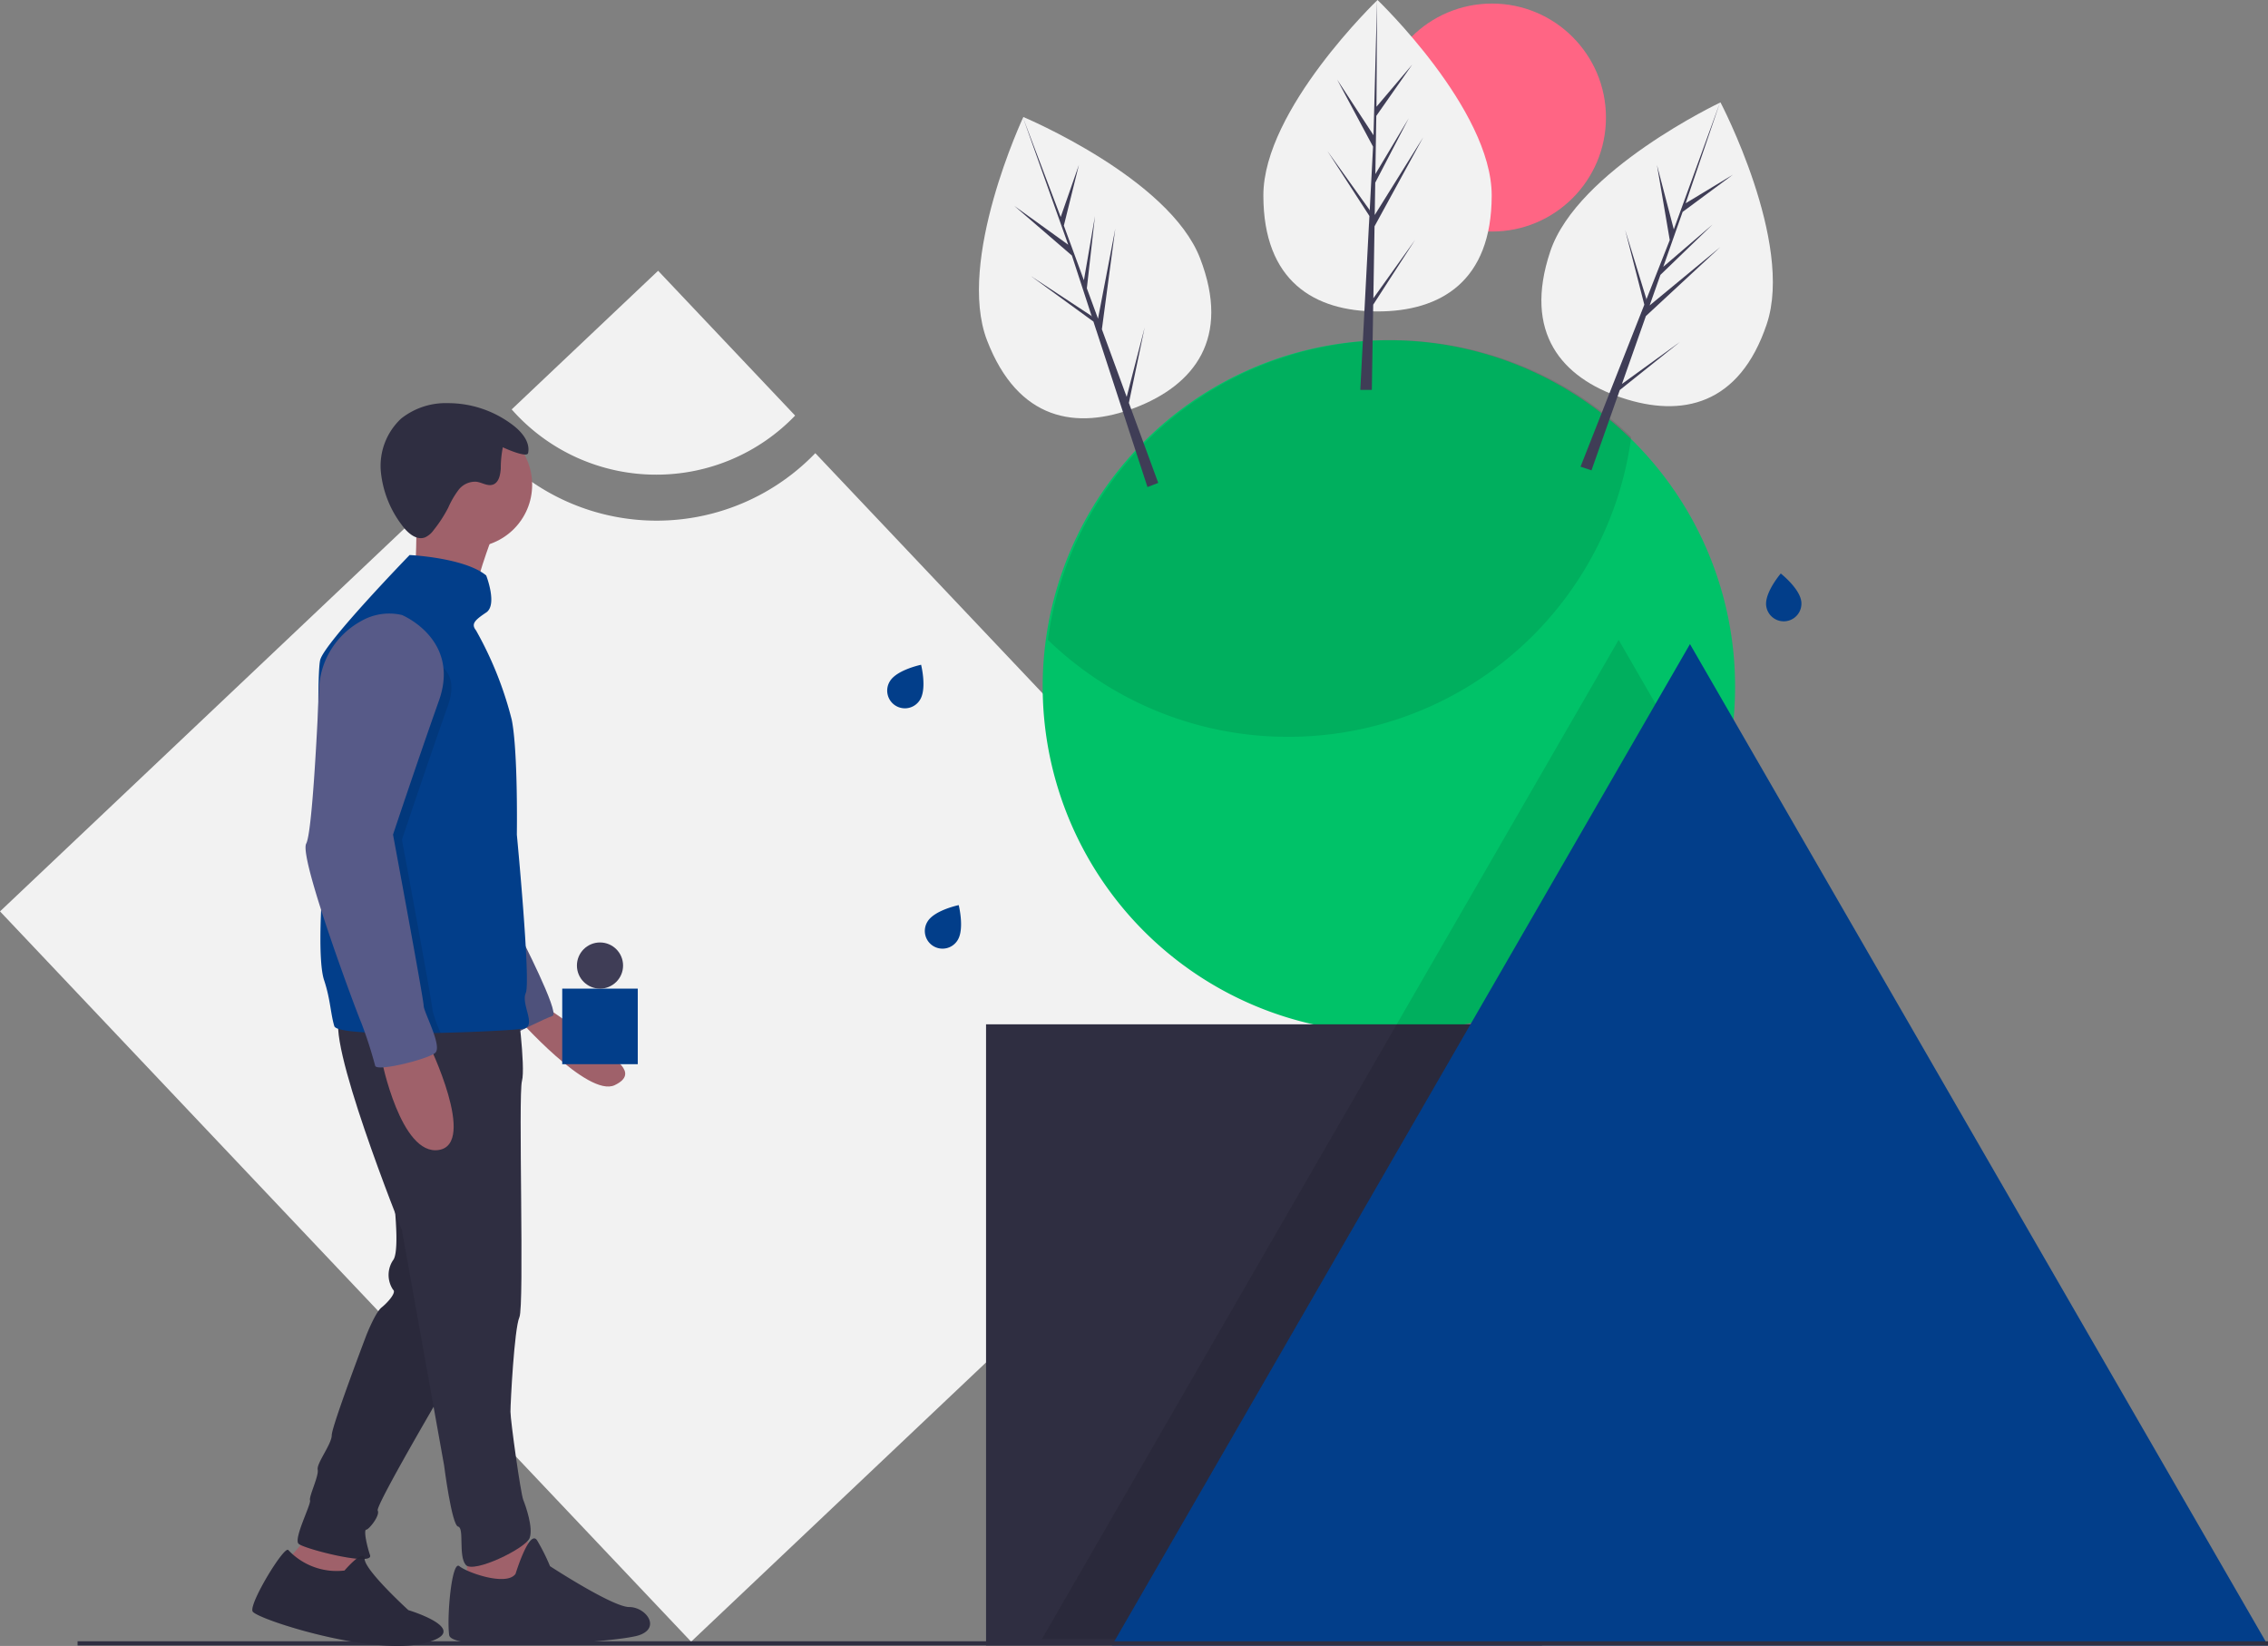 <svg id="forming_ideas" xmlns="http://www.w3.org/2000/svg" width="304.582" height="221" viewBox="0 0 304.582 221">
  <rect x="0" y="0" width="304.582" height="221" fill="#808080" stroke="none"/>
  <path id="Path_49" data-name="Path 49" d="M169.007,271.352a29.581,29.581,0,0,1-43.491-.949l-66,62.475,92.812,98.052,88.467-83.739Z" transform="translate(-59.514 -210.507)" fill="#f2f2f2"/>
  <path id="Path_50" data-name="Path 50" d="M322.8,214.232A25.819,25.819,0,0,0,341.45,206.3l-18.4-19.444-19.664,18.613A25.832,25.832,0,0,0,322.8,214.232Z" transform="translate(-234.668 -150.501)" fill="#f2f2f2"/>
  <path id="Path_51" data-name="Path 51" d="M649.456,266.426a46.444,46.444,0,0,1-46.491,46.491q-.4,0-.795-.008c-1.116-.017-2.217-.073-3.314-.169a46.493,46.493,0,1,1,50.6-46.314Z" transform="translate(-416.443 -174.259)" fill="#00c268"/>
  <path id="Path_52" data-name="Path 52" d="M631.709,249.6a46.23,46.23,0,0,0,5.6-16.646,46.491,46.491,0,0,0-78.336,27.216,46.316,46.316,0,0,0,28.157,12.84c1.1.1,2.2.152,3.314.169q.4.008.795.008A46.423,46.423,0,0,0,631.709,249.6Z" transform="translate(-418.245 -174.256)" opacity="0.1"/>
  <rect id="Rectangle_25" data-name="Rectangle 25" width="74.668" height="83.403" transform="translate(132.422 137.531)" fill="#2f2e41"/>
  <path id="Path_53" data-name="Path 53" d="M647.158,386.361a46.546,46.546,0,0,1-32.575,27.162h10.352v83.4H556.066l38.65-66.945,8.856-15.339.645-1.119,29.312-50.769Z" transform="translate(-416.154 -276.838)" opacity="0.1"/>
  <path id="Path_54" data-name="Path 54" d="M607.6,306.924l38.813,67.227,38.813,67.227H529.972l38.813-67.227Z" transform="translate(-380.644 -220.443)" fill="#023e8a"/>
  <rect id="Rectangle_26" data-name="Rectangle 26" width="294.164" height="0.564" transform="translate(10.418 220.371)" fill="#2f2e41"/>
  <path id="Path_55" data-name="Path 55" d="M147.035,729.843l-.514,4.286-2.914,1.371-3.257-1.029-2.229,1.029-.686-3.943,3.943-4.457Z" transform="translate(-98.71 -522.228)" fill="#9f616a"/>
  <path id="Path_56" data-name="Path 56" d="M192.158,799.126s2.658-3.1,2.7-1.549,5.871,6.863,5.871,6.863,9.086,2.743,2.057,4.457-22.457-3.257-22.971-4.286,4.286-8.914,4.8-8.228A8.891,8.891,0,0,0,192.158,799.126Z" transform="translate(-145.891 -588.254)" fill="#2f2e41"/>
  <path id="Path_57" data-name="Path 57" d="M214.186,625.531s1.029,8.057,0,9.257a3.573,3.573,0,0,0,0,3.943c.514.343-.686,1.714-1.543,2.4s-2.057,3.771-2.057,3.771-4.628,12.171-4.628,13.371-2.057,3.771-1.886,4.628-1.2,3.6-1.029,4.114-2.229,5.143-1.543,5.828,10.114,3.086,9.6,1.543-.857-3.429-.514-3.429,1.886-1.886,1.543-2.571S222.415,649.7,222.415,649.7Z" transform="translate(-161.405 -465.572)" fill="#2f2e41"/>
  <path id="Path_58" data-name="Path 58" d="M192.158,799.126s2.658-3.1,2.7-1.549,5.871,6.863,5.871,6.863,9.086,2.743,2.057,4.457-22.457-3.257-22.971-4.286,4.286-8.914,4.8-8.228A8.891,8.891,0,0,0,192.158,799.126Z" transform="translate(-145.891 -588.254)" opacity="0.1"/>
  <path id="Path_59" data-name="Path 59" d="M214.186,625.531s1.029,8.057,0,9.257a3.573,3.573,0,0,0,0,3.943c.514.343-.686,1.714-1.543,2.4s-2.057,3.771-2.057,3.771-4.628,12.171-4.628,13.371-2.057,3.771-1.886,4.628-1.2,3.6-1.029,4.114-2.229,5.143-1.543,5.828,10.114,3.086,9.6,1.543-.857-3.429-.514-3.429,1.886-1.886,1.543-2.571S222.415,649.7,222.415,649.7Z" transform="translate(-161.405 -465.572)" opacity="0.1"/>
  <path id="Path_60" data-name="Path 60" d="M230.153,729.282l1.886,4.8-.857,6.685-5.486-.343-3.086-2.743v-5.828Z" transform="translate(-159.886 -523.795)" fill="#9f616a"/>
  <path id="Path_61" data-name="Path 61" d="M282.293,795.67s1.886-6.171,2.914-4.457a27.131,27.131,0,0,1,1.714,3.429s8.4,5.486,10.628,5.486,4.286,2.743,1.371,3.771-25.2,2.4-25.542,0,.343-10.114,1.371-9.257S281.093,797.384,282.293,795.67Z" transform="translate(-213.055 -584.355)" fill="#2f2e41"/>
  <path id="Path_62" data-name="Path 62" d="M309.966,538.279s7.556,5.135,7.9,5.82,4.727,2.794,1.127,4.508-13.14-9.129-13.14-9.129Z" transform="translate(-236.442 -402.905)" fill="#9f616a"/>
  <path id="Path_63" data-name="Path 63" d="M300.513,502.991s5.486,10.628,4.457,10.971-5.143,2.4-5.143,2.4l-1.886-10.8Z" transform="translate(-230.761 -377.56)" fill="#575a88"/>
  <path id="Path_64" data-name="Path 64" d="M300.513,502.991s5.486,10.628,4.457,10.971-5.143,2.4-5.143,2.4l-1.886-10.8Z" transform="translate(-230.761 -377.56)" opacity="0.1"/>
  <path id="Path_65" data-name="Path 65" d="M244.651,534.416s1.2,8.914.686,10.8.343,30.171-.343,31.714-1.2,11.486-1.2,12.686,1.371,10.971,1.714,11.828,1.371,3.771.857,5.143-7.543,4.8-8.571,3.6-.171-4.971-1.029-5.143-1.886-8.229-1.886-8.229l-5.657-31.542s-10.628-26.4-8.228-28.971S244.651,534.416,244.651,534.416Z" transform="translate(-175.241 -400.071)" fill="#2f2e41"/>
  <circle id="Ellipse_35" data-name="Ellipse 35" cx="8.4" cy="8.4" r="8.4" transform="translate(54.667 56.69)" fill="#9f616a"/>
  <path id="Path_66" data-name="Path 66" d="M267.592,300.238s-2.743,7.2-2.4,8.743-8.057-2.743-8.057-2.743.514-8.4,0-10.628S267.592,300.238,267.592,300.238Z" transform="translate(-201.439 -228.292)" fill="#9f616a"/>
  <path id="Path_67" data-name="Path 67" d="M211.589,366.63c.038,1.438.062,2.3.062,2.3s-.514,7.886.343,10.457.857,4.457,1.371,6.171c.151.5,2.2.766,5.084.885,2.643.108,5.984.093,9.192.019,5.311-.123,10.262-.408,11.095-.561,1.886-.343-.343-3.257.343-4.8s-1.2-21.257-1.2-21.257.171-11.143-.686-15.428a48.43,48.43,0,0,0-4.8-12c-.686-.857-.171-1.371,1.371-2.4s0-4.971,0-4.971c-2.914-2.4-10.286-2.743-10.286-2.743s-11.314,11.657-12,14.057c-.415,1.45-.266,13.035-.084,21.98C211.466,361.7,211.539,364.693,211.589,366.63Z" transform="translate(-168.469 -247.78)" fill="#023e8a"/>
  <path id="Path_68" data-name="Path 68" d="M247.7,555.314s6.514,13.371,1.371,14.228-7.714-12.171-7.714-12.171Z" transform="translate(-190.123 -415.14)" fill="#9f616a"/>
  <path id="Path_69" data-name="Path 69" d="M260.75,256.639c.3-1.441-.8-2.787-1.964-3.692a14.35,14.35,0,0,0-8.828-3.011,9.618,9.618,0,0,0-6.267,2.079,8.687,8.687,0,0,0-2.72,7.087,14.092,14.092,0,0,0,2.84,7.225c.737,1.02,1.92,2.077,3.1,1.632a2.879,2.879,0,0,0,1.146-.968,17.77,17.77,0,0,0,1.964-3.018,12.02,12.02,0,0,1,1.384-2.383,2.811,2.811,0,0,1,2.407-1.1c.754.1,1.493.634,2.211.385.8-.277.993-1.3,1.056-2.144a14.542,14.542,0,0,1,.277-2.871C257.634,256.008,260.611,257.329,260.75,256.639Z" transform="translate(-189.828 -195.807)" fill="#2f2e41"/>
  <path id="Path_70" data-name="Path 70" d="M210.289,400.141c1.92,6.924,6.324,18.593,6.576,19.1.063.129.163.381.285.713,2.643.108,5.984.093,9.192.019a19.273,19.273,0,0,1-1.077-2.961c0-.857-4.114-22.971-4.114-22.971s3.257-9.771,6.171-18-8.657-6.6-8.657-6.6c-6.171-1.543-7.286,1.114-7.286,1.114S210.836,385,210.1,391.846a14.072,14.072,0,0,1-.6,3.391C209.219,395.739,209.589,397.628,210.289,400.141Z" transform="translate(-167.169 -281.291)" opacity="0.1"/>
  <path id="Path_71" data-name="Path 71" d="M218.092,350.362s7.886,3.257,4.971,11.486-6.171,18-6.171,18,4.114,22.114,4.114,22.971,2.571,5.486,1.543,6.343-7.886,2.571-8.057,1.714a57.973,57.973,0,0,0-1.886-5.828c-.343-.686-8.4-22.114-7.371-24,.757-1.388,1.421-14.1,1.719-20.719a10.882,10.882,0,0,1,5.673-9.162A7.555,7.555,0,0,1,218.092,350.362Z" transform="translate(-164.111 -267.787)" fill="#575a88"/>
  <rect id="Rectangle_27" data-name="Rectangle 27" width="10.144" height="10.144" transform="translate(75.506 132.741)" fill="#023e8a"/>
  <circle id="Ellipse_36" data-name="Ellipse 36" cx="3.099" cy="3.099" r="3.099" transform="translate(77.478 126.542)" fill="#3f3d56"/>
  <circle id="Ellipse_37" data-name="Ellipse 37" cx="15.304" cy="15.304" r="15.304" transform="translate(185.065 0.479)" fill="#ff6584"/>
  <path id="Path_72" data-name="Path 72" d="M692.321,84.068c0,11.547-6.865,15.579-15.332,15.579s-15.332-4.032-15.332-15.579,15.332-26.237,15.332-26.237S692.321,72.521,692.321,84.068Z" transform="translate(-491.993 -57.831)" fill="#f2f2f2"/>
  <path id="Path_73" data-name="Path 73" d="M638.867,40.049l.157-9.664,6.535-11.955-6.51,10.439.07-4.345,4.5-8.65-4.485,7.5h0l.127-7.815,4.823-6.886-4.8,5.657L639.364,0l-.5,18.97.041-.783L634,10.682l4.825,9.008-.457,8.728-.014-.232-5.653-7.9,5.636,8.717-.057,1.092-.01.016,0,.09-1.159,22.144h1.549l.186-11.438,5.622-8.7Z" transform="translate(-454.43)" fill="#3f3d56"/>
  <path id="Path_74" data-name="Path 74" d="M824.439,136.376c-3.664,10.95-11.453,12.6-19.483,9.909s-13.261-8.688-9.6-19.638,22.864-20.016,22.864-20.016S828.1,125.426,824.439,136.376Z" transform="translate(-587.166 -92.881)" fill="#f2f2f2"/>
  <path id="Path_75" data-name="Path 75" d="M758.88,86.552l3.215-9.115,9.991-9.264L762.6,76.008l1.446-4.1,7.015-6.774-6.633,5.689h0l2.6-7.371,6.758-5-6.35,3.841,4.622-13.565-6.492,17.832.287-.729-2.269-8.673L765.3,67.233l-3.2,8.132.061-.224-2.855-9.284,2.579,10.055-.4,1.017-.015.012-.024.087L753.32,97.66l1.469.491,3.805-10.788,8.09-6.463Z" transform="translate(-541.06 -35)" fill="#3f3d56"/>
  <path id="Path_76" data-name="Path 76" d="M555.785,132.58c4.153,10.774-.8,17.005-8.7,20.05s-15.756,1.752-19.909-9.022,4.871-30,4.871-30S551.632,121.806,555.785,132.58Z" transform="translate(-394.617 -97.896)" fill="#f2f2f2"/>
  <path id="Path_77" data-name="Path 77" d="M498.507,93.408l-3.329-9.074,1.8-13.506-2.32,12.082-1.5-4.08,1.092-9.691-1.488,8.611h0l-2.692-7.338,2.024-8.16-2.447,7.006-5.08-13.4,6.357,17.881L490.682,73l-7.275-5.24,7.742,6.67,2.713,8.308-.1-.211-8.115-5.337,8.394,6.107.339,1.039,0,.019.037.082,6.882,21.079,1.445-.557-3.94-10.74,2.119-10.135Z" transform="translate(-347.199 -40.121)" fill="#3f3d56"/>
  <path id="Path_78" data-name="Path 78" d="M504.454,493.842a2.375,2.375,0,1,1-4.024-2.523c.95-1.515,4.171-2.182,4.171-2.182S505.4,492.327,504.454,493.842Z" transform="translate(-375.849 -367.61)" fill="#023e8a"/>
  <path id="Path_79" data-name="Path 79" d="M905.994,334.929a2.375,2.375,0,1,1-4.727.467c-.176-1.78,1.964-4.278,1.964-4.278S905.818,333.149,905.994,334.929Z" transform="translate(-664.082 -254.115)" fill="#023e8a"/>
  <path id="Path_80" data-name="Path 80" d="M486.518,379.3a2.375,2.375,0,1,1-4.024-2.523c.95-1.515,4.171-2.182,4.171-2.182S487.468,377.78,486.518,379.3Z" transform="translate(-362.966 -285.338)" fill="#023e8a"/>
</svg>
